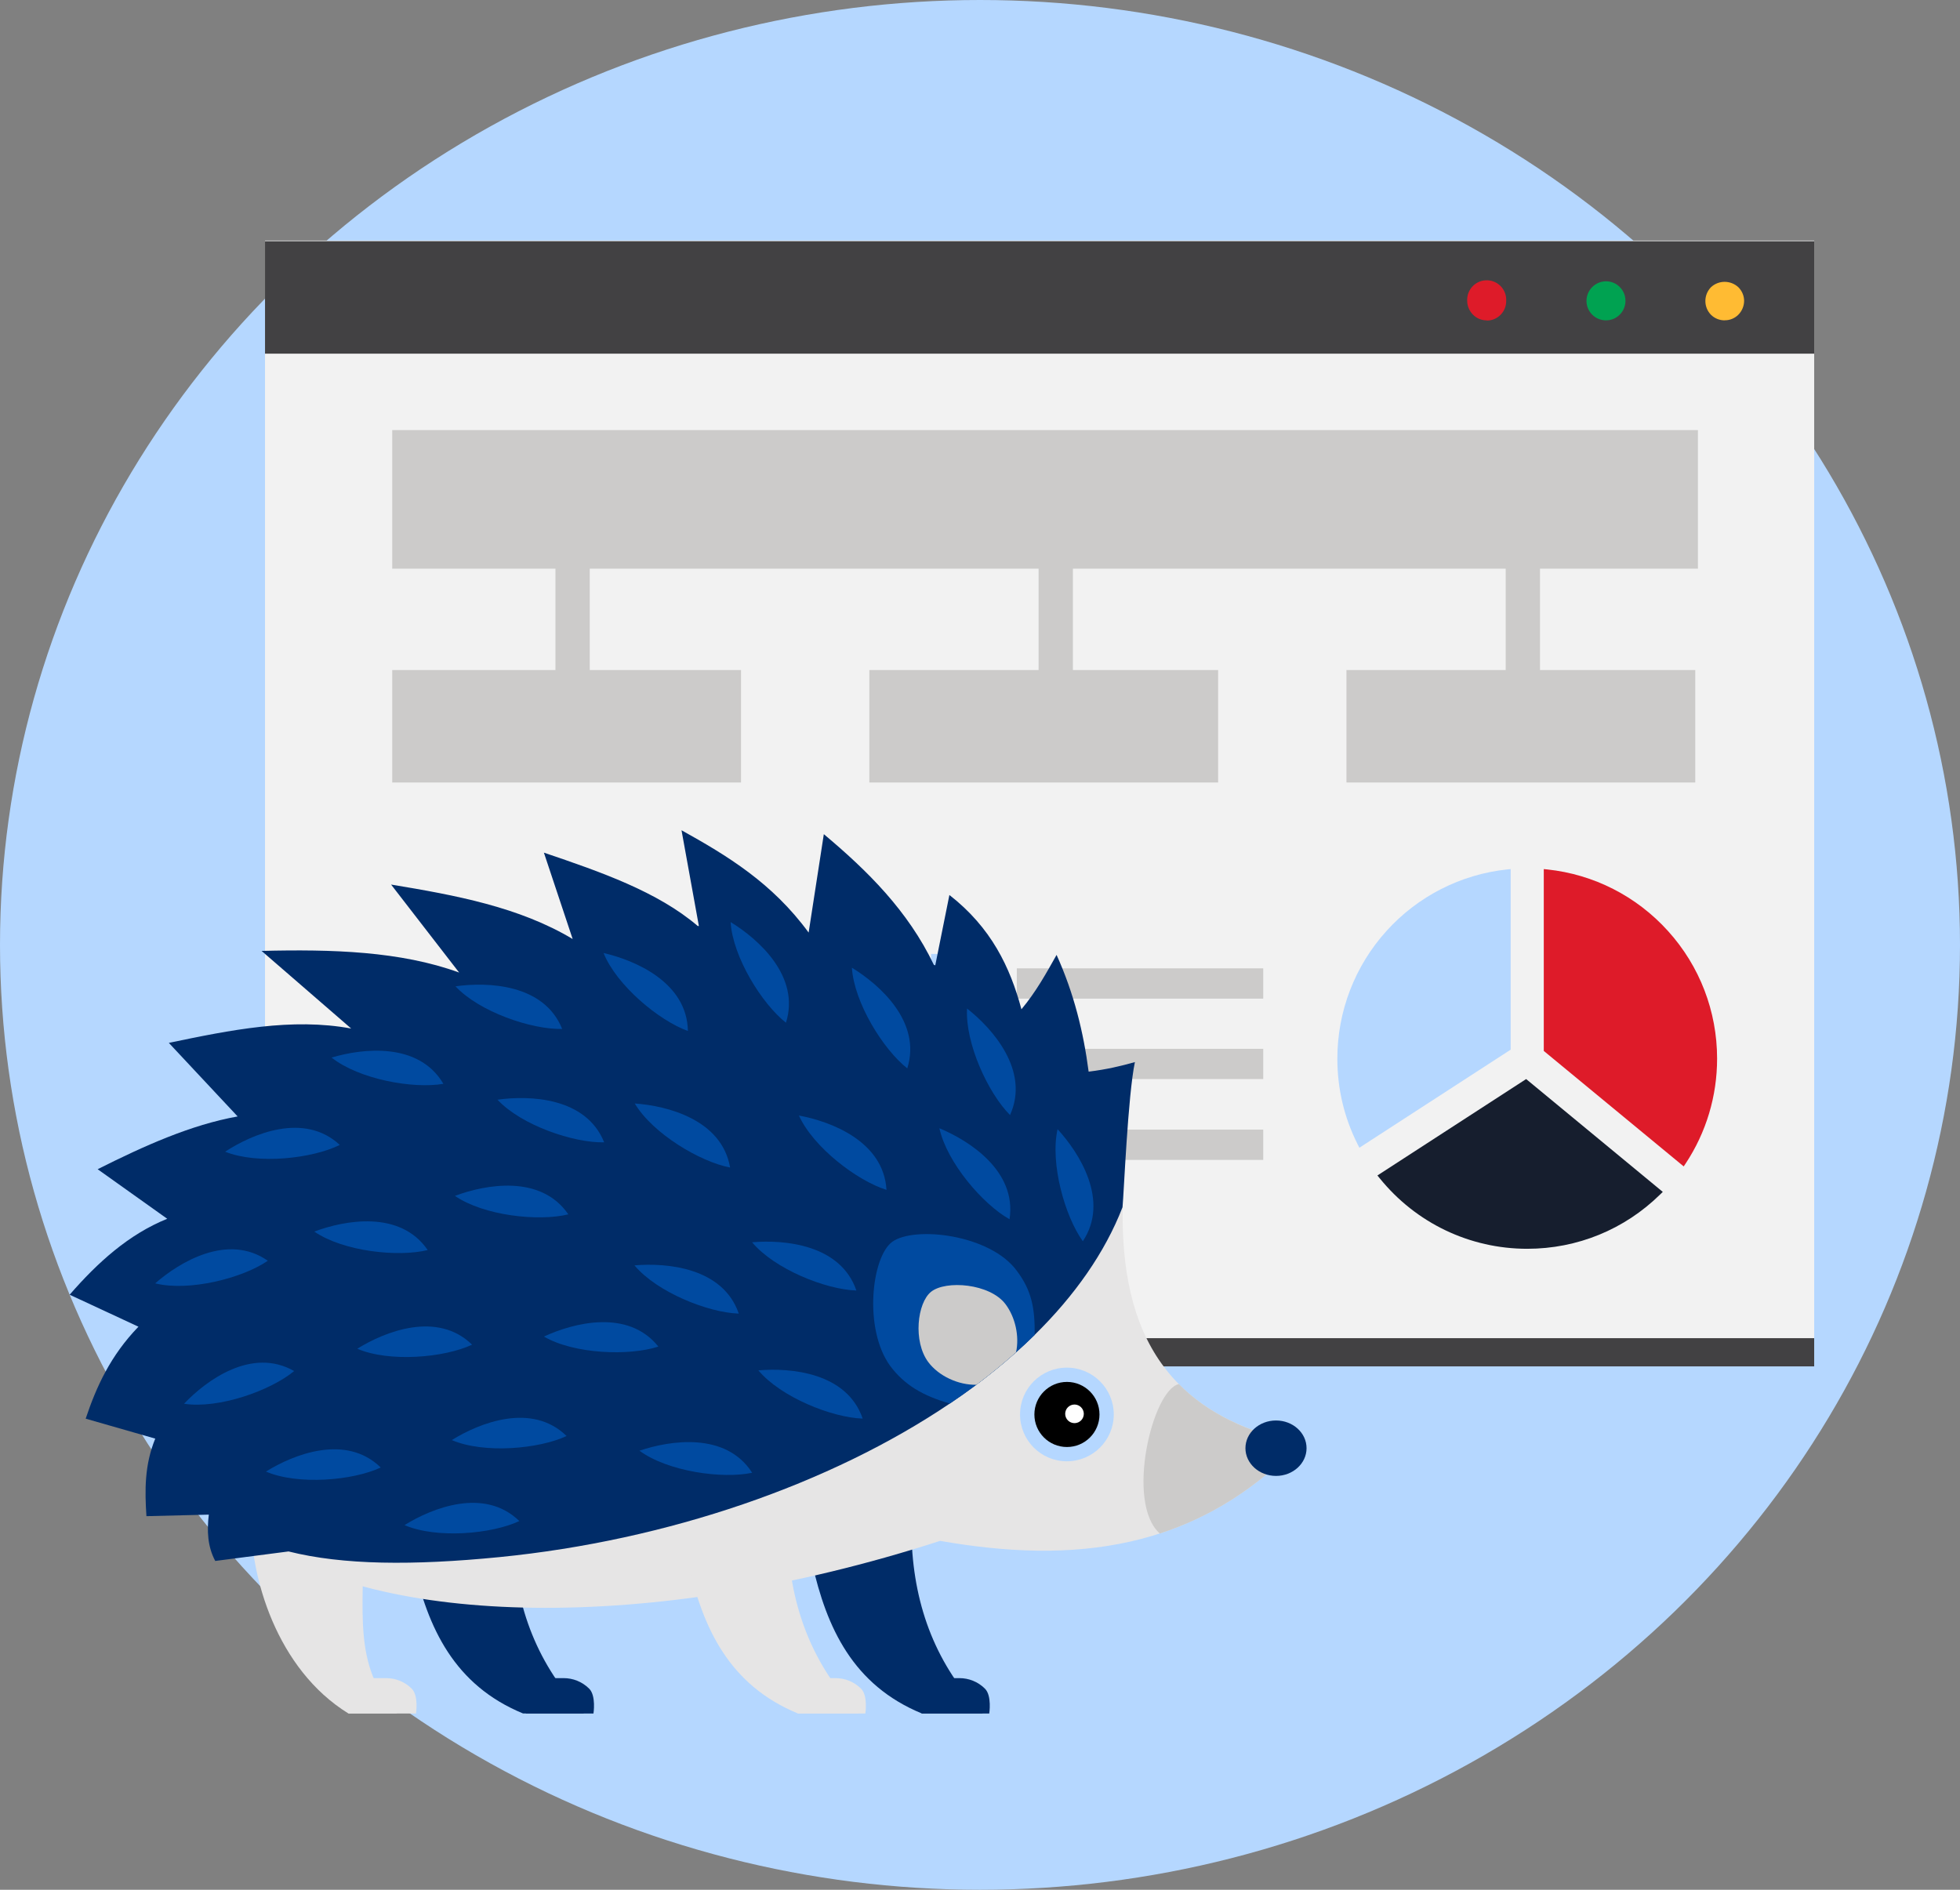 <?xml version="1.0" encoding="UTF-8"?>
<svg xmlns="http://www.w3.org/2000/svg" id="Layer_2" width="280" height="270" viewBox="0 0 280 270">
  <rect x="0" y="0" width="280" height="270" fill="#808080" stroke="none"/>
  <defs>
    <style>.cls-1{fill:#fff;}.cls-2{fill:#b5d7ff;}.cls-3{fill:#004aa0;}.cls-4{fill:#fb3;}.cls-5{fill:#424143;}.cls-6{fill:#00a251;}.cls-7{fill:#de1b29;}.cls-8{fill:#e6e5e5;}.cls-9{fill:#cccbca;}.cls-10{fill:#002c68;}.cls-11{fill:#404040;}.cls-12{fill:#f2f2f2;}.cls-13{fill:#161e2e;}</style>
  </defs>
  <g id="Layer_1-2">
    <g>
      <ellipse class="cls-2" cx="140" cy="135" rx="140" ry="135"></ellipse>
      <g>
        <rect class="cls-12" x="37.86" y="34.37" width="221.31" height="160.34"></rect>
        <rect class="cls-5" x="37.86" y="34.46" width="221.31" height="16.07"></rect>
        <rect class="cls-5" x="37.86" y="191.19" width="221.31" height="4.03"></rect>
        <path class="cls-4" d="m246.38,45.77c-.73,0-1.44-.28-1.96-.8-1.06-1.09-1.06-2.83,0-3.93,1.1-1.03,2.81-1.03,3.92,0,.52.52.82,1.22.82,1.96-.01.74-.31,1.44-.82,1.96-.52.52-1.22.81-1.96.8Z"></path>
        <path class="cls-6" d="m226.64,42.98c.01-1.54,1.26-2.78,2.79-2.79h0c1.54,0,2.78,1.25,2.78,2.79h0c0,1.53-1.23,2.78-2.76,2.79,0,0-.01,0-.02,0h0c-1.54,0-2.79-1.24-2.79-2.78,0,0,0,0,0,0Z"></path>
        <path class="cls-7" d="m212.4,45.77c-.74.01-1.44-.28-1.96-.8-.52-.52-.83-1.22-.84-1.96-.09-1.54,1.08-2.87,2.62-2.96,1.54-.09,2.86,1.08,2.95,2.63,0,.11,0,.22,0,.33.01,1.53-1.22,2.78-2.74,2.79-.02,0-.03,0-.05,0l.02-.02Z"></path>
        <g>
          <path class="cls-7" d="m238.28,133.01c-4.49-4.97-10.61-8.09-17.24-8.79l-.5-.05v25.98l19.99,16.5.28-.42c2.94-4.45,4.49-9.63,4.49-14.98,0-6.76-2.49-13.24-7.02-18.24Z"></path>
          <path class="cls-13" d="m196.77,167.94l.32.39c5.18,6.41,12.87,10.09,21.09,10.09,7.15,0,13.9-2.76,19-7.78l.36-.35-19.52-16.12-21.24,13.77Z"></path>
          <path class="cls-2" d="m215.81,124.17l-.5.05c-6.62.7-12.75,3.82-17.24,8.79-4.52,5-7.02,11.48-7.02,18.24,0,4.32.98,8.45,2.92,12.28l.23.45,21.61-14.01v-25.8Z"></path>
        </g>
        <rect class="cls-9" x="145.26" y="138.35" width="35.2" height="4.33"></rect>
        <rect class="cls-9" x="145.26" y="149.85" width="35.2" height="4.32"></rect>
        <rect class="cls-9" x="145.26" y="161.39" width="35.2" height="4.33"></rect>
        <rect class="cls-2" x="133.01" y="136.29" width="7.67" height="7.97"></rect>
        <rect class="cls-7" x="133.01" y="148.06" width="7.67" height="7.95"></rect>
        <rect class="cls-11" x="133.01" y="159.8" width="7.67" height="7.97"></rect>
        <rect class="cls-9" x="56.03" y="61.45" width="186.53" height="19.8"></rect>
        <rect class="cls-9" x="56.03" y="95.73" width="49.83" height="16.07"></rect>
        <rect class="cls-9" x="124.19" y="95.73" width="49.83" height="16.07"></rect>
        <rect class="cls-9" x="192.35" y="95.73" width="49.83" height="16.07"></rect>
        <rect class="cls-9" x="215.1" y="78.47" width="4.9" height="20.04"></rect>
        <rect class="cls-9" x="148.37" y="78.47" width="4.9" height="20.04"></rect>
        <rect class="cls-9" x="79.35" y="78.47" width="4.9" height="20.04"></rect>
      </g>
      <g>
        <g>
          <path class="cls-10" d="m73.26,220.15c.39,9.55,3.58,17.86,10.16,24.66h-8.7c-9.84-4.05-13.6-12.25-15.66-21.47l14.21-3.19Z"></path>
          <path class="cls-10" d="m84.17,241.27c-1.01-1.01-2.33-1.51-3.66-1.51h-5.38v5.06h9.65s.4-2.54-.61-3.55Z"></path>
        </g>
        <g>
          <path class="cls-10" d="m130.24,220.15c.39,9.55,3.58,17.86,10.16,24.66h-8.71c-9.84-4.05-13.6-12.25-15.67-21.47l14.22-3.19Z"></path>
          <path class="cls-10" d="m140.71,241.27c-1.01-1.01-2.33-1.51-3.66-1.51h-5.38v5.06h9.65s.4-2.54-.61-3.55Z"></path>
        </g>
        <path class="cls-8" d="m160.41,171.7c-.58,19.44,6.9,30.71,25.24,34.52-14.76,15.53-32.54,17.23-51.35,13.93-41.98,13.6-80.24,11.86-97.1.08l123.21-48.53Z"></path>
        <g>
          <path class="cls-8" d="m112.54,220.15c.39,9.55,3.58,17.86,10.16,24.66h-8.71c-9.84-4.05-13.6-12.25-15.66-21.47l14.21-3.19Z"></path>
          <path class="cls-8" d="m123.01,241.27c-1.01-1.01-2.33-1.51-3.66-1.51h-5.38v5.06h9.65s.4-2.54-.61-3.55Z"></path>
        </g>
        <g>
          <path class="cls-8" d="m51.8,220.15c.39,9.55-1.64,17.86,4.93,24.66h-6.96c-10.23-6.31-14.14-19.58-13.92-28.43l15.96,3.77Z"></path>
          <path class="cls-8" d="m58.82,241.27c-1.01-1.01-2.33-1.51-3.66-1.51h-5.38v5.06h9.65s.4-2.54-.61-3.55Z"></path>
        </g>
        <path class="cls-9" d="m165.69,219.1c7.08-2.3,13.79-6.37,19.96-12.87-7.5-1.56-13.19-4.37-17.24-8.48-3.78.8-7.67,16.96-2.72,21.35Z"></path>
        <path class="cls-10" d="m186.65,206.91c0,2.19-1.96,3.96-4.36,3.96s-4.37-1.77-4.37-3.96,1.96-3.96,4.37-3.96,4.36,1.77,4.36,3.96Z"></path>
        <path class="cls-2" d="m159.11,202.09c0-3.7-3-6.69-6.7-6.69s-6.69,2.99-6.69,6.69,2.99,6.69,6.69,6.69,6.7-3,6.7-6.69Z"></path>
        <path d="m157.07,202.09c0-2.57-2.09-4.65-4.65-4.65s-4.65,2.08-4.65,4.65,2.08,4.65,4.65,4.65,4.65-2.08,4.65-4.65Z"></path>
        <path class="cls-1" d="m154.83,202c0-.73-.6-1.33-1.33-1.33s-1.33.59-1.33,1.33.6,1.33,1.33,1.33,1.33-.59,1.33-1.33Z"></path>
        <path class="cls-10" d="m162.13,151.74c-1.01,4.8-1.57,18.73-1.77,20.74-2.51,6.48-6.83,12.62-12.54,18.23-.86.85-1.75,1.68-2.67,2.5-1.77,1.58-3.66,3.12-5.66,4.63-1.22.91-2.49,1.81-3.79,2.68-17.04,11.51-40.29,19.56-64.35,21.95-12.4,1.22-22.36,1.14-30.13-.81l-10.47,1.36c-1.11-2.07-1.19-4.32-.92-6.62l-8.91.22c-.24-3.64-.29-7.3,1.26-11.08l-9.94-2.85c1.52-4.55,3.55-9.02,7.54-13.14l-9.83-4.57c4.02-4.62,8.43-8.62,13.94-10.85l-9.94-7.08c6.65-3.34,13.31-6.34,20-7.54l-9.83-10.51c8.8-1.84,17.59-3.62,26.05-2.05l-12.8-11.09c10.06-.25,19.84.04,28.22,3.09l-9.72-12.57c9.2,1.52,18.31,3.21,25.94,7.78l-4.11-12.34c8.14,2.76,16.23,5.57,21.98,10.48h.16l-2.48-13.68c6.52,3.63,12.96,7.51,18.16,14.62l2.17-14.06c6.25,5.24,12.01,10.93,15.72,18.67.07.03.14.05.2.07l2.02-10.05c5.98,4.66,8.68,10.33,10.29,16.33,2.09-2.5,3.54-5.14,5.02-7.77,2.49,5.5,3.85,11.06,4.58,16.68,2.56-.31,4.65-.81,6.62-1.37Z"></path>
        <path class="cls-3" d="m147.82,190.72c-3.54,3.48-7.61,6.77-12.12,9.81-3.87-1.11-6.49-2.65-8.52-5.36-3.85-5.28-2.67-15.61.29-17.75,3.18-2.29,14.01-1.06,17.8,4.16,2.09,2.78,2.59,5.31,2.54,9.14Z"></path>
        <path class="cls-9" d="m145.15,193.22c-1.77,1.58-3.66,3.12-5.66,4.63-2.59.05-5.38-1.25-6.87-3.23-2.22-2.97-1.58-8.47.38-10.05,2.1-1.7,8.43-1.2,10.65,1.77,1.39,1.86,2,4.56,1.5,6.88Z"></path>
        <path class="cls-3" d="m151.08,161.33c-1.09,4.89,1.05,12.46,3.61,16.01,3.85-5.79-.48-12.6-3.61-16.01Z"></path>
        <path class="cls-3" d="m134.2,161.2c1.07,4.89,6.2,10.86,10.02,13,1.06-6.87-5.74-11.23-10.02-13Z"></path>
        <path class="cls-3" d="m138.15,144.09c-.28,5,3.04,12.12,6.14,15.22,2.87-6.33-2.5-12.36-6.14-15.22Z"></path>
        <path class="cls-3" d="m121.7,138.26c.32,5,4.47,11.67,7.91,14.38,2.09-6.63-3.96-11.97-7.91-14.38Z"></path>
        <path class="cls-3" d="m104.37,131.74c.32,5,4.47,11.67,7.91,14.38,2.09-6.63-3.96-11.97-7.91-14.38Z"></path>
        <path class="cls-3" d="m86.22,136.16c1.88,4.64,7.93,9.66,12.05,11.14-.11-6.95-7.54-10.1-12.05-11.14Z"></path>
        <path class="cls-3" d="m114.13,159.38c2.07,4.56,8.33,9.32,12.51,10.62-.4-6.94-7.96-9.78-12.51-10.62Z"></path>
        <path class="cls-3" d="m90.68,157.66c2.57,4.3,9.32,8.33,13.62,9.15-1.18-6.85-9-8.83-13.62-9.15Z"></path>
        <path class="cls-3" d="m65.07,140.92c3.42,3.66,10.86,6.19,15.24,6.09-2.59-6.45-10.65-6.74-15.24-6.09Z"></path>
        <path class="cls-3" d="m47.37,151.1c3.92,3.11,11.66,4.5,15.97,3.75-3.52-6-11.54-5.08-15.97-3.75Z"></path>
        <path class="cls-3" d="m71.07,157.12c3.42,3.66,10.86,6.19,15.24,6.09-2.59-6.45-10.65-6.74-15.24-6.09Z"></path>
        <path class="cls-3" d="m64.99,170.86c4.13,2.84,11.95,3.68,16.2,2.64-3.93-5.74-11.86-4.27-16.2-2.64Z"></path>
        <path class="cls-3" d="m51.04,192.7c4.6,1.97,12.43,1.28,16.4-.58-4.97-4.86-12.47-1.87-16.4.58Z"></path>
        <path class="cls-3" d="m64.54,205.75c4.6,1.97,12.43,1.28,16.4-.58-4.97-4.86-12.47-1.87-16.4.58Z"></path>
        <path class="cls-3" d="m57.79,217.9c4.6,1.97,12.43,1.28,16.4-.58-4.97-4.86-12.47-1.87-16.4.58Z"></path>
        <path class="cls-3" d="m37.99,210.25c4.6,1.97,12.43,1.28,16.4-.58-4.97-4.86-12.47-1.87-16.4.58Z"></path>
        <path class="cls-3" d="m26.29,200.56c4.95.76,12.36-1.88,15.73-4.67-6.03-3.46-12.54,1.31-15.73,4.67Z"></path>
        <path class="cls-3" d="m44.9,175.96c4.13,2.84,11.95,3.68,16.2,2.64-3.93-5.74-11.86-4.27-16.2-2.64Z"></path>
        <path class="cls-3" d="m22.17,183.36c4.86,1.2,12.48-.75,16.09-3.23-5.7-3.99-12.61.18-16.09,3.23Z"></path>
        <path class="cls-3" d="m32.16,164.55c4.65,1.86,12.46.98,16.38-.97-5.09-4.74-12.51-1.57-16.38.97Z"></path>
        <path class="cls-3" d="m77.7,190.96c4.33,2.52,12.19,2.79,16.35,1.43-4.34-5.43-12.15-3.38-16.35-1.43Z"></path>
        <path class="cls-3" d="m107.44,177.49c3.22,3.84,10.52,6.75,14.9,6.89-2.25-6.58-10.28-7.29-14.9-6.89Z"></path>
        <path class="cls-3" d="m90.64,180.79c3.22,3.84,10.52,6.75,14.9,6.89-2.25-6.58-10.28-7.29-14.9-6.89Z"></path>
        <path class="cls-3" d="m91.35,207.27c4.04,2.97,11.82,4.06,16.1,3.15-3.74-5.86-11.72-4.64-16.1-3.15Z"></path>
        <path class="cls-3" d="m108.34,195.79c3.22,3.84,10.52,6.75,14.9,6.89-2.25-6.58-10.28-7.29-14.9-6.89Z"></path>
      </g>
    </g>
  </g>
</svg>
